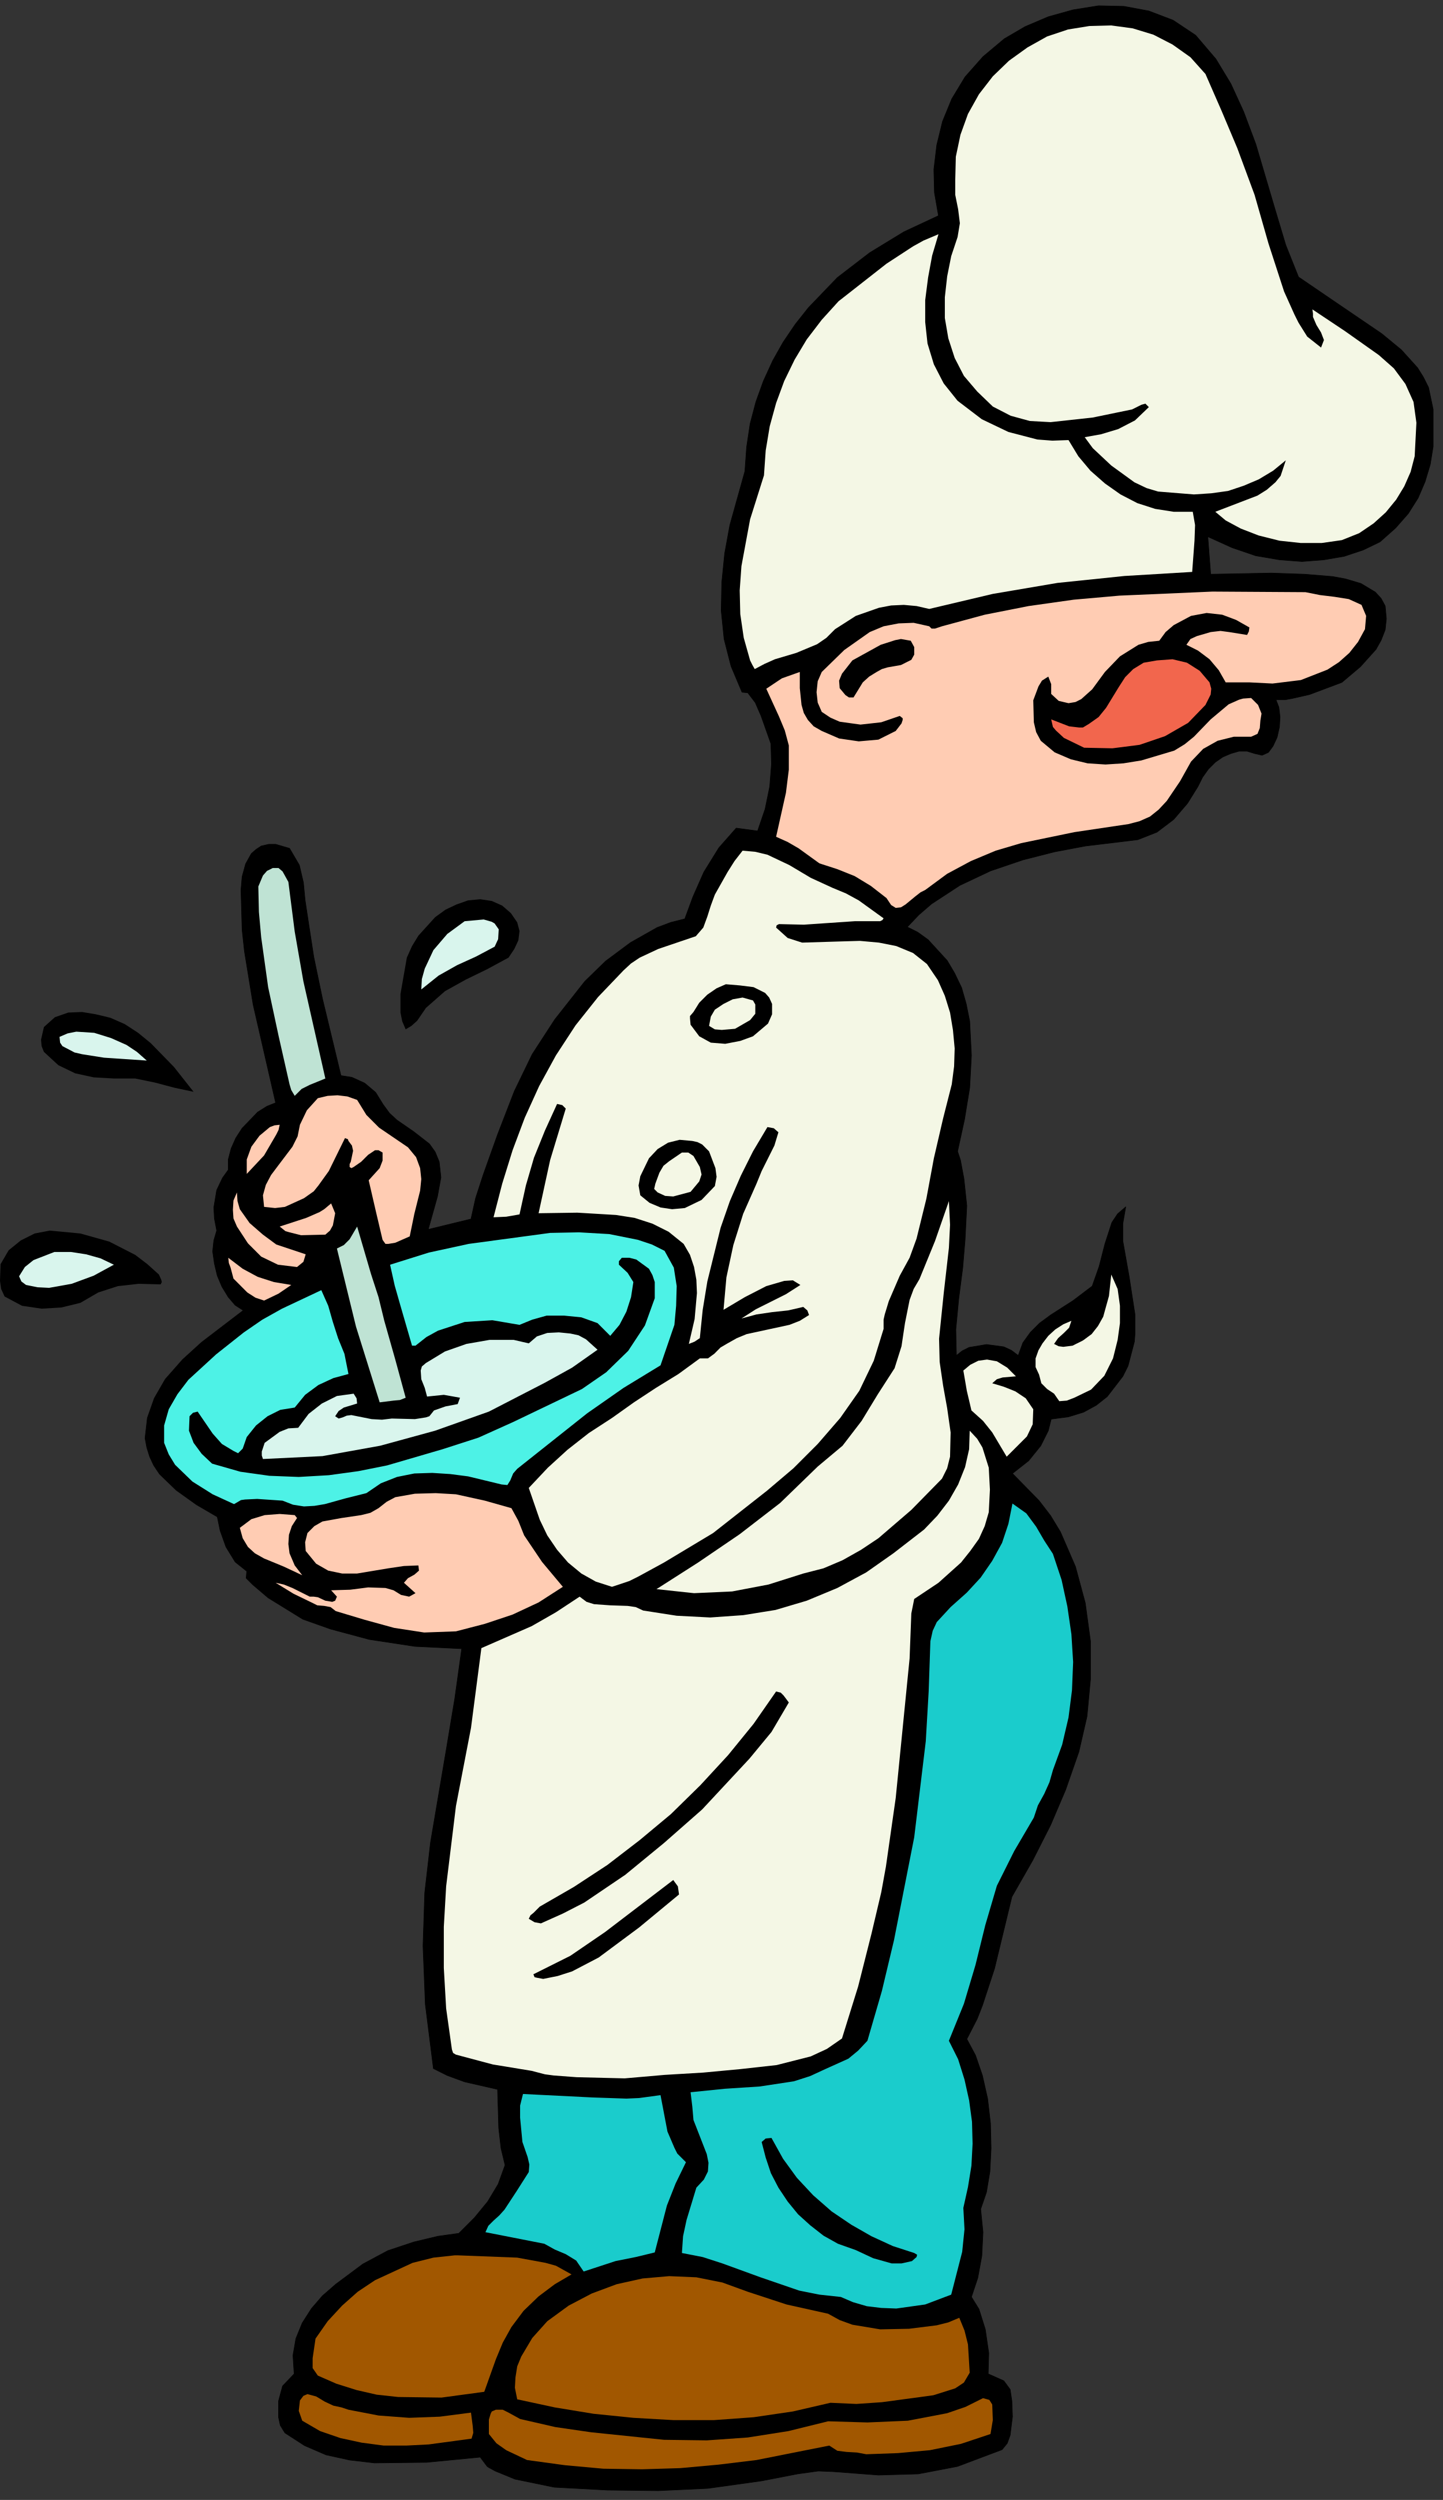 <?xml version="1.0" encoding="UTF-8" standalone="no"?>
<svg
   xmlns:dc="http://purl.org/dc/elements/1.1/"
   xmlns:cc="http://creativecommons.org/ns#"
   xmlns:rdf="http://www.w3.org/1999/02/22-rdf-syntax-ns#"
   xmlns:svg="http://www.w3.org/2000/svg"
   xmlns="http://www.w3.org/2000/svg"
   xmlns:sodipodi="http://sodipodi.sourceforge.net/DTD/sodipodi-0.dtd"
   xmlns:inkscape="http://www.inkscape.org/namespaces/inkscape"
   version="1.0"
   width="44.027mm"
   height="76.235mm"
   id="svg92"
   sodipodi:docname="CS002428.WMF">
  <rect width="100%" height="100%" fill="#333333" stroke="none"/>
  <sodipodi:namedview
     pagecolor="#ffffff"
     bordercolor="#666666"
     borderopacity="1"
     objecttolerance="10"
     gridtolerance="10"
     guidetolerance="10"
     inkscape:pageopacity="0"
     inkscape:pageshadow="2"
     inkscape:window-width="640"
     inkscape:window-height="480"
     id="namedview94" />
  <defs
     id="defs6">
    <clipPath
       clipPathUnits="userSpaceOnUse"
       id="clipWmfPath1">
      <path
         d="M 0,0 L 166.267,0 L 166.267,288 L 0,288 z"
         id="path2" />
    </clipPath>
    <pattern
       id="WMFhbasepattern"
       patternUnits="userSpaceOnUse"
       width="6"
       height="6"
       x="0"
       y="0" />
  </defs>
  <path
     style="fill:#000000;fill-rule:nonzero;fill-opacity:1;stroke:none;"
     clip-path="url(#clipWmfPath1)"
     d="  M 137.878,4.066   L 140.21,6.798   L 141.943,9.664   L 143.409,12.864   L 144.809,16.596   L 147.074,24.261   L 148.274,28.26   L 149.74,31.926   L 154.338,35.059   L 159.336,38.458   L 161.602,40.324   L 163.468,42.39   L 164.134,43.457   L 164.734,44.656   L 165.267,47.189   L 165.267,51.455   L 164.934,53.521   L 164.334,55.52   L 163.534,57.387   L 162.402,59.186   L 160.935,60.853   L 159.136,62.452   L 157.204,63.385   L 155.005,64.118   L 152.672,64.518   L 150.14,64.718   L 147.541,64.518   L 144.809,64.052   L 142.076,63.119   L 139.278,61.852   L 139.611,66.185   L 146.608,66.051   L 150.473,66.185   L 153.672,66.451   L 155.138,66.718   L 156.937,67.251   L 158.603,68.251   L 159.269,68.984   L 159.736,69.851   L 159.869,71.317   L 159.736,72.583   L 159.269,73.783   L 158.67,74.849   L 156.87,76.849   L 154.738,78.648   L 151.006,80.048   L 148.94,80.515   L 148.207,80.648   L 147.141,80.648   L 147.474,81.514   L 147.608,82.648   L 147.541,83.781   L 147.274,84.98   L 146.808,85.98   L 146.275,86.713   L 145.542,87.047   L 144.675,86.847   L 143.809,86.58   L 142.876,86.58   L 141.943,86.847   L 141.01,87.246   L 140.144,87.846   L 139.344,88.646   L 138.678,89.579   L 138.145,90.646   L 136.945,92.579   L 135.346,94.445   L 133.413,95.911   L 131.214,96.778   L 125.15,97.511   L 121.618,98.177   L 117.953,99.11   L 114.221,100.377   L 110.689,102.043   L 107.424,104.176   L 105.958,105.442   L 104.625,106.842   L 105.824,107.442   L 107.024,108.308   L 109.223,110.708   L 110.089,112.174   L 110.889,113.84   L 111.422,115.707   L 111.822,117.706   L 112.022,121.639   L 111.822,125.371   L 111.222,129.037   L 110.422,132.703   L 110.756,133.702   L 111.155,135.835   L 111.489,138.968   L 111.289,142.9   L 111.022,146.1   L 110.556,149.699   L 110.222,153.231   L 110.289,156.231   L 110.956,155.697   L 111.755,155.297   L 113.754,154.964   L 115.754,155.231   L 116.62,155.631   L 117.42,156.231   L 117.953,154.764   L 118.819,153.564   L 119.885,152.498   L 121.151,151.565   L 123.75,149.899   L 125.95,148.232   L 126.749,145.966   L 127.416,143.367   L 128.215,140.901   L 128.882,139.901   L 129.815,139.101   L 129.481,141.034   L 129.481,143.034   L 130.214,147.166   L 130.881,151.498   L 130.881,153.764   L 130.814,154.631   L 130.414,156.164   L 130.081,157.43   L 129.481,158.63   L 127.682,160.963   L 126.416,161.963   L 124.95,162.762   L 123.217,163.296   L 121.218,163.562   L 120.885,164.895   L 120.019,166.628   L 118.619,168.361   L 116.753,169.827   L 119.819,172.96   L 121.151,174.693   L 122.284,176.559   L 124.017,180.558   L 125.15,184.757   L 125.75,189.156   L 125.75,193.555   L 125.35,197.821   L 124.417,201.887   L 122.884,206.286   L 121.151,210.351   L 119.086,214.417   L 116.687,218.616   L 114.687,226.881   L 113.288,231.147   L 112.688,232.679   L 111.489,235.012   L 112.488,236.879   L 113.288,239.211   L 113.888,241.877   L 114.221,244.743   L 114.288,247.609   L 114.154,250.275   L 113.754,252.675   L 113.088,254.608   L 113.355,257.274   L 113.221,260.006   L 112.755,262.539   L 112.022,264.739   L 112.888,266.138   L 113.621,268.471   L 114.021,271.204   L 113.954,273.603   L 115.754,274.403   L 116.487,275.403   L 116.687,276.736   L 116.753,278.536   L 116.487,280.668   L 116.153,281.601   L 115.554,282.335   L 110.422,284.268   L 105.891,285.134   L 101.293,285.267   L 96.028,284.867   L 94.362,284.801   L 91.963,285.134   L 87.831,285.934   L 81.634,286.8   L 75.903,287.067   L 70.105,287   L 63.908,286.667   L 59.376,285.734   L 57.11,284.801   L 56.377,284.401   L 56.177,284.268   L 55.378,283.201   L 49.18,283.801   L 43.183,283.868   L 40.317,283.534   L 37.585,282.935   L 35.119,281.868   L 32.853,280.402   L 32.32,279.535   L 32.12,278.602   L 32.12,276.736   L 32.587,275.003   L 33.92,273.603   L 33.786,271.471   L 34.12,269.538   L 34.853,267.738   L 35.919,266.072   L 37.185,264.605   L 38.718,263.272   L 41.85,260.94   L 44.715,259.407   L 47.714,258.407   L 50.513,257.74   L 52.912,257.407   L 54.711,255.608   L 56.244,253.741   L 57.444,251.742   L 58.243,249.542   L 57.777,247.609   L 57.51,245.277   L 57.377,240.811   L 53.579,239.944   L 51.579,239.211   L 49.98,238.411   L 49.047,231.013   L 48.78,224.281   L 48.98,218.15   L 49.647,212.351   L 51.513,201.353   L 52.446,195.755   L 53.245,190.023   L 47.847,189.756   L 42.583,188.956   L 38.118,187.757   L 34.919,186.623   L 30.921,184.157   L 29.122,182.624   L 28.522,182.025   L 28.389,181.891   L 28.455,181.091   L 27.122,180.025   L 26.056,178.292   L 25.39,176.426   L 25.057,174.826   L 22.658,173.427   L 20.325,171.76   L 18.393,169.894   L 17.726,168.894   L 17.26,167.894   L 16.927,166.828   L 16.727,165.762   L 16.993,163.429   L 17.793,161.163   L 19.059,158.963   L 21.058,156.697   L 23.257,154.698   L 28.055,151.032   L 27.122,150.432   L 26.323,149.499   L 25.59,148.299   L 25.057,147.033   L 24.723,145.633   L 24.524,144.233   L 24.657,142.967   L 24.99,141.834   L 24.723,140.434   L 24.657,139.168   L 24.99,137.168   L 25.656,135.769   L 26.323,134.835   L 26.323,133.636   L 26.656,132.369   L 27.189,131.17   L 27.922,130.037   L 29.721,128.17   L 30.788,127.504   L 31.787,127.104   L 29.188,115.773   L 28.189,109.641   L 27.922,107.175   L 27.789,102.576   L 27.922,101.043   L 28.322,99.577   L 28.988,98.377   L 29.522,97.911   L 30.121,97.511   L 30.988,97.311   L 31.787,97.311   L 33.387,97.777   L 34.519,99.71   L 34.986,101.71   L 35.186,103.776   L 35.519,105.975   L 36.185,110.308   L 37.185,115.107   L 39.318,123.971   L 40.584,124.171   L 42.05,124.838   L 43.316,125.904   L 44.182,127.304   L 44.915,128.304   L 45.782,129.103   L 47.714,130.436   L 49.513,131.836   L 50.18,132.769   L 50.646,133.902   L 50.846,135.702   L 50.446,137.901   L 49.38,141.701   L 54.312,140.501   L 54.845,138.101   L 55.711,135.435   L 57.377,130.77   L 59.31,125.771   L 61.375,121.505   L 63.974,117.506   L 67.44,113.107   L 69.839,110.774   L 72.704,108.642   L 75.77,106.909   L 77.369,106.309   L 78.968,105.909   L 79.901,103.376   L 81.167,100.51   L 82.9,97.711   L 84.899,95.445   L 87.365,95.778   L 88.231,93.245   L 88.764,90.646   L 88.964,88.046   L 88.898,85.713   L 87.765,82.514   L 87.098,80.981   L 86.232,79.848   L 85.566,79.782   L 84.3,76.782   L 83.5,73.65   L 83.167,70.384   L 83.233,67.118   L 83.567,63.785   L 84.166,60.519   L 85.899,54.321   L 86.099,51.521   L 86.499,48.855   L 87.165,46.323   L 88.031,43.923   L 89.098,41.59   L 90.297,39.458   L 91.697,37.391   L 93.229,35.458   L 96.561,31.993   L 100.293,29.127   L 104.225,26.727   L 108.223,24.861   L 107.757,22.195   L 107.69,19.529   L 108.023,16.729   L 108.69,13.997   L 109.756,11.397   L 111.289,8.865   L 113.355,6.532   L 115.82,4.466   L 118.219,3.066   L 120.885,1.933   L 123.75,1.133   L 126.683,0.667   L 129.615,0.733   L 132.48,1.266   L 135.279,2.333   L 137.878,4.066  z "
     id="path8" />
  <path
     style="fill:none;stroke:#000000;stroke-width:0.067px;stroke-linecap:round;stroke-linejoin:round;stroke-miterlimit:4;stroke-dasharray:none;stroke-opacity:1;"
     clip-path="url(#clipWmfPath1)"
     d="  M 137.878,4.066   L 140.21,6.798   L 141.943,9.664   L 143.409,12.864   L 144.809,16.596   L 147.074,24.261   L 148.274,28.26   L 149.74,31.926   L 154.338,35.059   L 159.336,38.458   L 161.602,40.324   L 163.468,42.39   L 164.134,43.457   L 164.734,44.656   L 165.267,47.189   L 165.267,51.455   L 164.934,53.521   L 164.334,55.52   L 163.534,57.387   L 162.402,59.186   L 160.935,60.853   L 159.136,62.452   L 157.204,63.385   L 155.005,64.118   L 152.672,64.518   L 150.14,64.718   L 147.541,64.518   L 144.809,64.052   L 142.076,63.119   L 139.278,61.852   L 139.611,66.185   L 146.608,66.051   L 150.473,66.185   L 153.672,66.451   L 155.138,66.718   L 156.937,67.251   L 158.603,68.251   L 159.269,68.984   L 159.736,69.851   L 159.869,71.317   L 159.736,72.583   L 159.269,73.783   L 158.67,74.849   L 156.87,76.849   L 154.738,78.648   L 151.006,80.048   L 148.94,80.515   L 148.207,80.648   L 147.141,80.648   L 147.474,81.514   L 147.608,82.648   L 147.541,83.781   L 147.274,84.98   L 146.808,85.98   L 146.275,86.713   L 145.542,87.047   L 144.675,86.847   L 143.809,86.58   L 142.876,86.58   L 141.943,86.847   L 141.01,87.246   L 140.144,87.846   L 139.344,88.646   L 138.678,89.579   L 138.145,90.646   L 136.945,92.579   L 135.346,94.445   L 133.413,95.911   L 131.214,96.778   L 125.15,97.511   L 121.618,98.177   L 117.953,99.11   L 114.221,100.377   L 110.689,102.043   L 107.424,104.176   L 105.958,105.442   L 104.625,106.842   L 105.824,107.442   L 107.024,108.308   L 109.223,110.708   L 110.089,112.174   L 110.889,113.84   L 111.422,115.707   L 111.822,117.706   L 112.022,121.639   L 111.822,125.371   L 111.222,129.037   L 110.422,132.703   L 110.756,133.702   L 111.155,135.835   L 111.489,138.968   L 111.289,142.9   L 111.022,146.1   L 110.556,149.699   L 110.222,153.231   L 110.289,156.231   L 110.956,155.697   L 111.755,155.297   L 113.754,154.964   L 115.754,155.231   L 116.62,155.631   L 117.42,156.231   L 117.953,154.764   L 118.819,153.564   L 119.885,152.498   L 121.151,151.565   L 123.75,149.899   L 125.95,148.232   L 126.749,145.966   L 127.416,143.367   L 128.215,140.901   L 128.882,139.901   L 129.815,139.101   L 129.481,141.034   L 129.481,143.034   L 130.214,147.166   L 130.881,151.498   L 130.881,153.764   L 130.814,154.631   L 130.414,156.164   L 130.081,157.43   L 129.481,158.63   L 127.682,160.963   L 126.416,161.963   L 124.95,162.762   L 123.217,163.296   L 121.218,163.562   L 120.885,164.895   L 120.019,166.628   L 118.619,168.361   L 116.753,169.827   L 119.819,172.96   L 121.151,174.693   L 122.284,176.559   L 124.017,180.558   L 125.15,184.757   L 125.75,189.156   L 125.75,193.555   L 125.35,197.821   L 124.417,201.887   L 122.884,206.286   L 121.151,210.351   L 119.086,214.417   L 116.687,218.616   L 114.687,226.881   L 113.288,231.147   L 112.688,232.679   L 111.489,235.012   L 112.488,236.879   L 113.288,239.211   L 113.888,241.877   L 114.221,244.743   L 114.288,247.609   L 114.154,250.275   L 113.754,252.675   L 113.088,254.608   L 113.355,257.274   L 113.221,260.006   L 112.755,262.539   L 112.022,264.739   L 112.888,266.138   L 113.621,268.471   L 114.021,271.204   L 113.954,273.603   L 115.754,274.403   L 116.487,275.403   L 116.687,276.736   L 116.753,278.536   L 116.487,280.668   L 116.153,281.601   L 115.554,282.335   L 110.422,284.268   L 105.891,285.134   L 101.293,285.267   L 96.028,284.867   L 94.362,284.801   L 91.963,285.134   L 87.831,285.934   L 81.634,286.8   L 75.903,287.067   L 70.105,287   L 63.908,286.667   L 59.376,285.734   L 57.11,284.801   L 56.377,284.401   L 56.177,284.268   L 55.378,283.201   L 49.18,283.801   L 43.183,283.868   L 40.317,283.534   L 37.585,282.935   L 35.119,281.868   L 32.853,280.402   L 32.32,279.535   L 32.12,278.602   L 32.12,276.736   L 32.587,275.003   L 33.92,273.603   L 33.786,271.471   L 34.12,269.538   L 34.853,267.738   L 35.919,266.072   L 37.185,264.605   L 38.718,263.272   L 41.85,260.94   L 44.715,259.407   L 47.714,258.407   L 50.513,257.74   L 52.912,257.407   L 54.711,255.608   L 56.244,253.741   L 57.444,251.742   L 58.243,249.542   L 57.777,247.609   L 57.51,245.277   L 57.377,240.811   L 53.579,239.944   L 51.579,239.211   L 49.98,238.411   L 49.047,231.013   L 48.78,224.281   L 48.98,218.15   L 49.647,212.351   L 51.513,201.353   L 52.446,195.755   L 53.245,190.023   L 47.847,189.756   L 42.583,188.956   L 38.118,187.757   L 34.919,186.623   L 30.921,184.157   L 29.122,182.624   L 28.522,182.025   L 28.389,181.891   L 28.455,181.091   L 27.122,180.025   L 26.056,178.292   L 25.39,176.426   L 25.057,174.826   L 22.658,173.427   L 20.325,171.76   L 18.393,169.894   L 17.726,168.894   L 17.26,167.894   L 16.927,166.828   L 16.727,165.762   L 16.993,163.429   L 17.793,161.163   L 19.059,158.963   L 21.058,156.697   L 23.257,154.698   L 28.055,151.032   L 27.122,150.432   L 26.323,149.499   L 25.59,148.299   L 25.057,147.033   L 24.723,145.633   L 24.524,144.233   L 24.657,142.967   L 24.99,141.834   L 24.723,140.434   L 24.657,139.168   L 24.99,137.168   L 25.656,135.769   L 26.323,134.835   L 26.323,133.636   L 26.656,132.369   L 27.189,131.17   L 27.922,130.037   L 29.721,128.17   L 30.788,127.504   L 31.787,127.104   L 29.188,115.773   L 28.189,109.641   L 27.922,107.175   L 27.789,102.576   L 27.922,101.043   L 28.322,99.577   L 28.988,98.377   L 29.522,97.911   L 30.121,97.511   L 30.988,97.311   L 31.787,97.311   L 33.387,97.777   L 34.519,99.71   L 34.986,101.71   L 35.186,103.776   L 35.519,105.975   L 36.185,110.308   L 37.185,115.107   L 39.318,123.971   L 40.584,124.171   L 42.05,124.838   L 43.316,125.904   L 44.182,127.304   L 44.915,128.304   L 45.782,129.103   L 47.714,130.436   L 49.513,131.836   L 50.18,132.769   L 50.646,133.902   L 50.846,135.702   L 50.446,137.901   L 49.38,141.701   L 54.312,140.501   L 54.845,138.101   L 55.711,135.435   L 57.377,130.77   L 59.31,125.771   L 61.375,121.505   L 63.974,117.506   L 67.44,113.107   L 69.839,110.774   L 72.704,108.642   L 75.77,106.909   L 77.369,106.309   L 78.968,105.909   L 79.901,103.376   L 81.167,100.51   L 82.9,97.711   L 84.899,95.445   L 87.365,95.778   L 88.231,93.245   L 88.764,90.646   L 88.964,88.046   L 88.898,85.713   L 87.765,82.514   L 87.098,80.981   L 86.232,79.848   L 85.566,79.782   L 84.3,76.782   L 83.5,73.65   L 83.167,70.384   L 83.233,67.118   L 83.567,63.785   L 84.166,60.519   L 85.899,54.321   L 86.099,51.521   L 86.499,48.855   L 87.165,46.323   L 88.031,43.923   L 89.098,41.59   L 90.297,39.458   L 91.697,37.391   L 93.229,35.458   L 96.561,31.993   L 100.293,29.127   L 104.225,26.727   L 108.223,24.861   L 107.757,22.195   L 107.69,19.529   L 108.023,16.729   L 108.69,13.997   L 109.756,11.397   L 111.289,8.865   L 113.355,6.532   L 115.82,4.466   L 118.219,3.066   L 120.885,1.933   L 123.75,1.133   L 126.683,0.667   L 129.615,0.733   L 132.48,1.266   L 135.279,2.333   L 137.878,4.066  z "
     id="path10" />
  <path
     style="fill:#f4f7e5;fill-rule:nonzero;fill-opacity:1;stroke:none;"
     clip-path="url(#clipWmfPath1)"
     d="  M 139.011,8.531   L 140.877,12.797   L 142.676,17.063   L 144.675,22.461   L 146.275,28.06   L 148.074,33.592   L 149.274,36.258   L 149.74,37.191   L 150.74,38.791   L 152.339,40.057   L 152.672,39.191   L 152.339,38.324   L 151.806,37.458   L 151.406,36.525   L 151.406,36.125   L 151.339,35.658   L 155.138,38.191   L 159.003,40.924   L 160.736,42.457   L 162.068,44.256   L 163.001,46.323   L 163.335,48.722   L 163.135,52.588   L 162.668,54.387   L 161.935,56.054   L 161.002,57.587   L 159.803,59.053   L 158.403,60.319   L 156.737,61.452   L 154.738,62.252   L 152.406,62.586   L 150.007,62.586   L 147.541,62.319   L 145.142,61.719   L 143.076,60.919   L 141.343,59.986   L 140.144,58.986   L 145.009,57.12   L 146.075,56.454   L 147.074,55.587   L 147.674,54.854   L 148.274,53.054   L 146.808,54.254   L 145.142,55.254   L 143.409,55.987   L 141.61,56.587   L 139.677,56.854   L 137.678,56.987   L 133.546,56.654   L 132.214,56.254   L 130.814,55.587   L 128.149,53.654   L 126.016,51.655   L 125.083,50.388   L 126.949,50.055   L 128.948,49.455   L 130.881,48.455   L 132.48,46.922   L 132.08,46.523   L 131.614,46.656   L 130.548,47.189   L 126.016,48.122   L 121.151,48.655   L 118.752,48.522   L 116.553,47.922   L 114.487,46.856   L 112.688,45.123   L 111.155,43.323   L 110.089,41.257   L 109.356,38.991   L 108.956,36.658   L 108.956,34.259   L 109.223,31.859   L 109.689,29.526   L 110.422,27.327   L 110.689,25.727   L 110.489,24.128   L 110.156,22.461   L 110.156,20.729   L 110.222,18.062   L 110.756,15.53   L 111.622,13.13   L 112.888,10.864   L 114.487,8.798   L 116.353,6.998   L 118.486,5.465   L 120.752,4.199   L 123.151,3.399   L 125.616,2.999   L 128.149,2.933   L 130.614,3.266   L 133.013,3.999   L 135.212,5.132   L 137.278,6.598   L 139.011,8.531  z "
     id="path12" />
  <path
     style="fill:#f4f7e5;fill-rule:nonzero;fill-opacity:1;stroke:none;"
     clip-path="url(#clipWmfPath1)"
     d="  M 108.223,26.994   L 107.49,29.46   L 107.024,31.993   L 106.691,34.592   L 106.691,37.125   L 106.957,39.591   L 107.69,41.99   L 108.823,44.19   L 110.422,46.189   L 113.221,48.322   L 116.287,49.788   L 119.619,50.655   L 121.351,50.788   L 123.217,50.722   L 124.35,52.588   L 125.75,54.254   L 127.416,55.72   L 129.215,56.987   L 131.147,57.987   L 133.213,58.653   L 135.346,58.986   L 137.545,58.986   L 137.811,60.519   L 137.745,62.319   L 137.478,65.918   L 129.681,66.385   L 121.951,67.184   L 114.487,68.451   L 107.157,70.184   L 105.691,69.851   L 104.225,69.717   L 102.759,69.784   L 101.359,70.05   L 98.694,70.984   L 96.295,72.517   L 95.295,73.516   L 94.229,74.249   L 91.83,75.249   L 89.364,75.982   L 88.165,76.516   L 87.032,77.115   L 86.765,76.649   L 86.499,76.116   L 85.766,73.516   L 85.366,70.784   L 85.299,68.051   L 85.499,65.252   L 86.499,59.853   L 88.098,54.787   L 88.298,51.921   L 88.764,49.122   L 89.497,46.456   L 90.43,43.923   L 91.63,41.457   L 93.029,39.124   L 94.762,36.858   L 96.695,34.725   L 102.226,30.393   L 105.291,28.393   L 106.491,27.727   L 108.223,26.994  z "
     id="path14" />
  <path
     style="fill:#ffccb3;fill-rule:nonzero;fill-opacity:1;stroke:none;"
     clip-path="url(#clipWmfPath1)"
     d="  M 157.004,69.717   L 157.537,70.984   L 157.404,72.517   L 156.604,73.983   L 155.604,75.249   L 154.405,76.316   L 153.072,77.182   L 150.007,78.382   L 146.741,78.782   L 144.076,78.648   L 141.343,78.648   L 140.544,77.249   L 139.477,75.982   L 138.145,74.983   L 136.812,74.316   L 137.278,73.65   L 138.011,73.316   L 139.611,72.85   L 140.744,72.717   L 141.743,72.85   L 143.809,73.183   L 144.009,72.783   L 144.076,72.317   L 142.543,71.45   L 140.944,70.85   L 139.144,70.65   L 137.345,70.984   L 135.346,72.05   L 134.413,72.85   L 133.68,73.85   L 132.414,73.983   L 131.281,74.316   L 129.148,75.649   L 127.416,77.449   L 125.95,79.448   L 124.683,80.581   L 124.017,80.915   L 123.217,81.048   L 122.084,80.781   L 121.218,79.981   L 121.218,78.848   L 120.885,77.982   L 120.152,78.449   L 119.752,79.115   L 119.152,80.715   L 119.219,83.247   L 119.485,84.38   L 120.019,85.38   L 121.618,86.713   L 123.484,87.513   L 125.416,87.98   L 127.482,88.113   L 129.548,87.98   L 131.614,87.646   L 135.412,86.513   L 136.612,85.78   L 137.678,84.914   L 139.611,82.914   L 141.677,81.181   L 142.876,80.648   L 143.343,80.515   L 144.276,80.448   L 145.075,81.248   L 145.475,82.248   L 145.342,83.047   L 145.275,83.914   L 145.009,84.58   L 144.276,84.914   L 142.276,84.914   L 140.41,85.38   L 138.744,86.313   L 137.345,87.78   L 136.079,90.046   L 134.546,92.312   L 133.613,93.312   L 132.614,94.112   L 131.414,94.645   L 130.148,94.978   L 123.884,95.911   L 117.753,97.178   L 114.821,98.044   L 111.955,99.244   L 109.223,100.71   L 106.691,102.576   L 106.157,102.843   L 105.558,103.309   L 104.425,104.243   L 103.892,104.576   L 103.292,104.642   L 102.759,104.309   L 102.226,103.509   L 100.426,102.11   L 98.56,100.977   L 96.561,100.177   L 94.495,99.51   L 92.096,97.777   L 90.83,97.044   L 89.497,96.444   L 90.63,91.379   L 90.964,88.713   L 90.964,85.913   L 90.497,84.181   L 89.831,82.581   L 88.365,79.382   L 90.164,78.182   L 92.23,77.449   L 92.23,79.315   L 92.43,81.248   L 92.696,82.181   L 93.163,82.981   L 93.829,83.714   L 94.762,84.247   L 96.761,85.114   L 99.027,85.447   L 101.293,85.247   L 103.292,84.247   L 103.958,83.381   L 104.092,82.981   L 104.092,82.781   L 103.758,82.514   L 101.626,83.247   L 99.227,83.514   L 96.828,83.181   L 95.762,82.714   L 94.762,82.048   L 94.296,80.981   L 94.162,79.782   L 94.296,78.515   L 94.762,77.449   L 97.361,74.916   L 100.293,72.85   L 101.892,72.183   L 103.625,71.85   L 105.358,71.783   L 107.157,72.183   L 107.424,72.45   L 107.823,72.45   L 108.623,72.183   L 113.554,70.85   L 118.619,69.851   L 123.817,69.117   L 129.082,68.651   L 139.811,68.184   L 150.54,68.251   L 152.206,68.584   L 153.872,68.784   L 155.538,69.051   L 157.004,69.717  z "
     id="path16" />
  <path
     style="fill:#000000;fill-rule:nonzero;fill-opacity:1;stroke:none;"
     clip-path="url(#clipWmfPath1)"
     d="  M 105.424,74.583   L 105.424,75.449   L 105.091,76.049   L 103.892,76.649   L 102.359,76.916   L 101.693,77.115   L 101.093,77.449   L 100.227,77.982   L 99.493,78.648   L 98.427,80.381   L 97.894,80.381   L 97.494,80.115   L 96.828,79.315   L 96.761,78.449   L 97.094,77.649   L 98.294,76.116   L 101.559,74.316   L 103.225,73.783   L 103.892,73.65   L 105.025,73.85   L 105.424,74.583  z "
     id="path18" />
  <path
     style="fill:#f2664d;fill-rule:nonzero;fill-opacity:1;stroke:none;"
     clip-path="url(#clipWmfPath1)"
     d="  M 139.477,78.648   L 139.677,79.382   L 139.611,80.048   L 139.011,81.248   L 137.012,83.314   L 134.346,84.847   L 131.414,85.847   L 128.282,86.247   L 125.017,86.18   L 122.684,85.047   L 121.751,84.181   L 121.418,83.781   L 121.218,82.914   L 123.284,83.714   L 124.417,83.847   L 124.883,83.847   L 125.55,83.447   L 126.683,82.648   L 127.549,81.581   L 129.015,79.182   L 129.748,78.049   L 130.681,77.115   L 131.88,76.382   L 133.413,76.116   L 135.212,75.982   L 136.878,76.382   L 138.345,77.315   L 139.477,78.648  z "
     id="path20" />
  <path
     style="fill:#f4f7e5;fill-rule:nonzero;fill-opacity:1;stroke:none;"
     clip-path="url(#clipWmfPath1)"
     d="  M 95.962,102.31   L 97.561,102.976   L 99.027,103.776   L 101.892,105.842   L 101.759,106.042   L 101.493,106.175   L 98.56,106.175   L 95.628,106.375   L 92.696,106.575   L 89.831,106.509   L 89.564,106.642   L 89.497,106.909   L 90.83,108.108   L 92.496,108.642   L 96.894,108.508   L 99.16,108.442   L 101.359,108.642   L 103.359,109.041   L 105.291,109.841   L 106.89,111.108   L 108.157,112.974   L 108.956,114.773   L 109.556,116.706   L 109.889,118.706   L 110.089,120.839   L 110.023,122.905   L 109.756,124.971   L 108.756,128.904   L 107.69,133.502   L 106.824,138.168   L 105.691,142.767   L 104.891,144.966   L 103.758,147.033   L 102.492,149.965   L 102.026,151.498   L 101.892,152.098   L 101.892,153.165   L 100.76,156.83   L 99.094,160.296   L 96.894,163.429   L 94.296,166.428   L 91.497,169.227   L 88.431,171.827   L 82.234,176.692   L 76.569,180.092   L 73.637,181.691   L 72.571,182.224   L 70.572,182.891   L 68.706,182.291   L 67.04,181.358   L 65.507,180.092   L 64.241,178.625   L 63.108,176.959   L 62.242,175.159   L 60.976,171.494   L 63.175,169.161   L 65.44,167.095   L 67.906,165.162   L 70.572,163.429   L 73.104,161.629   L 75.636,159.963   L 78.235,158.363   L 80.701,156.564   L 81.634,156.564   L 82.367,156.031   L 83.1,155.297   L 83.9,154.831   L 84.966,154.231   L 86.099,153.764   L 88.565,153.231   L 91.03,152.698   L 92.23,152.231   L 93.296,151.565   L 93.096,151.032   L 92.63,150.632   L 90.897,151.032   L 89.031,151.232   L 87.232,151.498   L 85.499,151.965   L 87.165,150.898   L 88.898,150.032   L 90.63,149.165   L 92.296,148.099   L 91.43,147.566   L 90.43,147.632   L 88.365,148.232   L 85.899,149.499   L 83.433,150.965   L 83.766,147.233   L 84.566,143.5   L 85.699,139.901   L 87.232,136.435   L 87.831,134.969   L 88.565,133.502   L 89.298,132.036   L 89.764,130.503   L 89.231,130.037   L 88.498,129.903   L 86.832,132.703   L 85.432,135.502   L 84.166,138.435   L 83.1,141.501   L 81.567,147.699   L 81.034,150.965   L 80.701,154.231   L 80.101,154.631   L 79.435,154.897   L 80.101,152.031   L 80.368,149.032   L 80.301,147.499   L 80.035,146.033   L 79.568,144.633   L 78.835,143.367   L 77.102,141.967   L 75.237,141.034   L 73.171,140.368   L 71.038,140.034   L 66.573,139.768   L 62.108,139.834   L 63.441,133.702   L 65.241,127.77   L 64.841,127.371   L 64.241,127.237   L 62.841,130.303   L 61.575,133.436   L 60.642,136.635   L 59.909,139.968   L 58.377,140.234   L 56.911,140.301   L 57.91,136.435   L 59.11,132.569   L 60.509,128.837   L 62.175,125.171   L 64.108,121.639   L 66.373,118.173   L 68.972,114.907   L 71.905,111.841   L 72.771,111.041   L 73.77,110.374   L 75.903,109.375   L 80.235,107.908   L 81.101,106.909   L 81.567,105.642   L 81.967,104.376   L 82.434,103.109   L 83.9,100.51   L 84.699,99.244   L 85.632,98.044   L 87.098,98.177   L 88.498,98.511   L 91.03,99.71   L 93.496,101.177   L 95.962,102.31  z "
     id="path22" />
  <path
     style="fill:#bfe3d4;fill-rule:nonzero;fill-opacity:1;stroke:none;"
     clip-path="url(#clipWmfPath1)"
     d="  M 33.253,101.643   L 33.986,107.375   L 34.986,113.107   L 37.518,124.305   L 35.719,125.038   L 34.786,125.504   L 33.986,126.304   L 33.587,125.638   L 33.387,124.971   L 32.12,119.372   L 30.921,113.774   L 30.121,108.042   L 29.855,105.109   L 29.788,102.176   L 30.321,100.91   L 30.788,100.377   L 31.454,100.044   L 32.12,100.044   L 32.587,100.443   L 33.253,101.643  z "
     id="path24" />
  <path
     style="fill:#000000;fill-rule:nonzero;fill-opacity:1;stroke:none;"
     clip-path="url(#clipWmfPath1)"
     d="  M 59.643,106.309   L 59.909,107.308   L 59.776,108.375   L 59.31,109.375   L 58.643,110.374   L 56.177,111.707   L 53.712,112.907   L 51.313,114.24   L 49.114,116.173   L 48.114,117.639   L 47.448,118.239   L 46.781,118.639   L 46.381,117.706   L 46.181,116.706   L 46.181,114.573   L 46.915,110.374   L 47.514,109.041   L 48.247,107.842   L 50.18,105.709   L 51.379,104.842   L 52.646,104.243   L 53.978,103.776   L 55.378,103.643   L 56.711,103.843   L 57.91,104.376   L 58.91,105.242   L 59.643,106.309  z "
     id="path26" />
  <path
     style="fill:#d9f5ed;fill-rule:nonzero;fill-opacity:1;stroke:none;"
     clip-path="url(#clipWmfPath1)"
     d="  M 57.51,107.109   L 57.444,108.242   L 57.044,109.108   L 54.911,110.241   L 52.712,111.241   L 50.58,112.441   L 48.581,114.04   L 48.647,112.841   L 48.98,111.641   L 49.98,109.508   L 51.579,107.642   L 53.579,106.175   L 55.778,105.975   L 56.711,106.242   L 57.044,106.442   L 57.51,107.109  z "
     id="path28" />
  <path
     style="fill:#000000;fill-rule:nonzero;fill-opacity:1;stroke:none;"
     clip-path="url(#clipWmfPath1)"
     d="  M 89.031,115.707   L 89.031,116.906   L 88.565,117.973   L 86.832,119.439   L 85.366,119.972   L 83.633,120.305   L 81.967,120.172   L 80.634,119.439   L 79.635,118.106   L 79.568,117.373   L 79.568,117.106   L 79.968,116.64   L 80.634,115.573   L 81.567,114.64   L 82.634,113.907   L 83.7,113.44   L 85.299,113.574   L 86.899,113.774   L 88.231,114.44   L 88.698,114.973   L 89.031,115.707  z "
     id="path30" />
  <path
     style="fill:#f4f7e5;fill-rule:nonzero;fill-opacity:1;stroke:none;"
     clip-path="url(#clipWmfPath1)"
     d="  M 87.098,115.773   L 87.098,116.84   L 86.499,117.573   L 84.766,118.573   L 83.233,118.706   L 82.434,118.639   L 81.767,118.239   L 81.967,117.173   L 82.434,116.373   L 83.433,115.707   L 84.499,115.173   L 85.632,114.973   L 86.832,115.307   L 87.098,115.773  z "
     id="path32" />
  <path
     style="fill:#000000;fill-rule:nonzero;fill-opacity:1;stroke:none;"
     clip-path="url(#clipWmfPath1)"
     d="  M 22.324,125.838   L 20.125,125.371   L 17.86,124.771   L 15.594,124.305   L 13.128,124.305   L 10.796,124.171   L 8.663,123.705   L 6.731,122.772   L 5.065,121.239   L 4.798,120.572   L 4.731,119.839   L 5.065,118.373   L 6.331,117.24   L 7.864,116.706   L 9.463,116.64   L 11.062,116.906   L 12.728,117.306   L 14.394,118.039   L 15.927,119.039   L 17.393,120.239   L 20.059,122.972   L 22.324,125.838  z "
     id="path34" />
  <path
     style="fill:#d9f5ed;fill-rule:nonzero;fill-opacity:1;stroke:none;"
     clip-path="url(#clipWmfPath1)"
     d="  M 16.927,122.238   L 11.995,121.905   L 9.463,121.505   L 8.597,121.305   L 7.197,120.572   L 6.931,120.172   L 6.864,119.506   L 7.797,119.106   L 8.796,118.906   L 10.862,119.039   L 12.795,119.639   L 14.594,120.439   L 15.794,121.239   L 16.927,122.238  z "
     id="path36" />
  <path
     style="fill:#ffccb3;fill-rule:nonzero;fill-opacity:1;stroke:none;"
     clip-path="url(#clipWmfPath1)"
     d="  M 47.048,132.236   L 47.981,133.369   L 48.447,134.636   L 48.581,135.902   L 48.447,137.235   L 47.781,139.901   L 47.248,142.5   L 45.582,143.234   L 44.782,143.367   L 44.449,143.367   L 44.116,142.9   L 43.316,139.501   L 42.516,136.035   L 43.782,134.636   L 44.116,133.769   L 44.116,132.836   L 43.649,132.569   L 43.249,132.569   L 42.45,133.103   L 41.65,133.902   L 40.784,134.502   L 40.517,134.636   L 40.317,134.502   L 40.317,134.169   L 40.45,133.902   L 40.717,132.636   L 40.584,132.036   L 40.184,131.503   L 40.117,131.303   L 39.784,131.17   L 37.918,134.969   L 36.719,136.635   L 36.185,137.302   L 35.053,138.101   L 32.853,139.101   L 31.721,139.234   L 30.454,139.101   L 30.321,137.768   L 30.654,136.568   L 31.254,135.435   L 32.054,134.369   L 33.72,132.169   L 34.32,130.97   L 34.586,129.637   L 35.386,127.97   L 36.652,126.571   L 37.785,126.304   L 38.918,126.237   L 40.051,126.371   L 41.183,126.771   L 42.25,128.504   L 43.716,129.97   L 47.048,132.236  z "
     id="path38" />
  <path
     style="fill:#ffccb3;fill-rule:nonzero;fill-opacity:1;stroke:none;"
     clip-path="url(#clipWmfPath1)"
     d="  M 31.854,130.77   L 30.454,133.169   L 28.455,135.302   L 28.455,133.636   L 28.988,132.169   L 29.921,130.903   L 31.121,129.903   L 31.654,129.703   L 32.254,129.637   L 32.12,130.237   L 31.854,130.77  z "
     id="path40" />
  <path
     style="fill:#000000;fill-rule:nonzero;fill-opacity:1;stroke:none;"
     clip-path="url(#clipWmfPath1)"
     d="  M 81.767,132.703   L 82.5,134.636   L 82.634,135.635   L 82.434,136.702   L 80.901,138.301   L 78.968,139.234   L 77.502,139.368   L 76.169,139.168   L 74.903,138.635   L 73.837,137.768   L 73.637,136.635   L 73.837,135.569   L 74.837,133.502   L 75.836,132.436   L 77.036,131.703   L 78.369,131.37   L 79.835,131.503   L 80.434,131.636   L 80.968,131.903   L 81.767,132.703  z "
     id="path42" />
  <path
     style="fill:#f4f7e5;fill-rule:nonzero;fill-opacity:1;stroke:none;"
     clip-path="url(#clipWmfPath1)"
     d="  M 80.701,134.502   L 80.901,135.369   L 80.634,136.168   L 79.635,137.368   L 77.636,137.901   L 76.703,137.835   L 75.836,137.435   L 75.436,137.035   L 75.57,136.435   L 76.036,135.169   L 76.503,134.369   L 77.169,133.836   L 78.635,132.836   L 79.368,132.836   L 79.968,133.236   L 80.701,134.502  z "
     id="path44" />
  <path
     style="fill:#ffccb3;fill-rule:nonzero;fill-opacity:1;stroke:none;"
     clip-path="url(#clipWmfPath1)"
     d="  M 31.854,143.433   L 35.253,144.567   L 34.986,145.433   L 34.253,146.033   L 32.054,145.766   L 30.121,144.833   L 28.589,143.3   L 27.322,141.367   L 26.923,140.434   L 26.856,139.434   L 26.923,138.368   L 27.322,137.435   L 27.389,138.435   L 27.656,139.368   L 28.788,140.967   L 30.321,142.3   L 31.854,143.433  z "
     id="path46" />
  <path
     style="fill:#f4f7e5;fill-rule:nonzero;fill-opacity:1;stroke:none;"
     clip-path="url(#clipWmfPath1)"
     d="  M 108.756,159.696   L 109.223,162.296   L 109.623,165.095   L 109.556,167.894   L 109.223,169.227   L 108.623,170.427   L 105.091,174.026   L 101.293,177.292   L 99.294,178.625   L 97.161,179.825   L 94.962,180.758   L 92.63,181.358   L 88.631,182.624   L 84.433,183.424   L 80.035,183.624   L 75.703,183.158   L 80.501,180.092   L 85.299,176.826   L 89.964,173.227   L 94.296,169.028   L 97.161,166.628   L 99.36,163.762   L 101.226,160.696   L 103.159,157.697   L 103.958,155.164   L 104.358,152.498   L 104.891,149.832   L 105.358,148.566   L 106.024,147.433   L 107.823,143.034   L 109.423,138.435   L 109.556,141.167   L 109.423,143.833   L 108.823,149.099   L 108.29,154.298   L 108.357,156.964   L 108.756,159.696  z "
     id="path48" />
  <path
     style="fill:#ffccb3;fill-rule:nonzero;fill-opacity:1;stroke:none;"
     clip-path="url(#clipWmfPath1)"
     d="  M 38.651,139.834   L 38.385,141.234   L 38.051,141.834   L 37.518,142.3   L 34.719,142.367   L 33.387,142.034   L 32.92,141.9   L 32.254,141.367   L 35.319,140.368   L 36.852,139.701   L 37.385,139.368   L 38.185,138.701   L 38.651,139.834  z "
     id="path50" />
  <path
     style="fill:#bfe3d4;fill-rule:nonzero;fill-opacity:1;stroke:none;"
     clip-path="url(#clipWmfPath1)"
     d="  M 44.316,152.231   L 45.582,156.697   L 46.781,161.096   L 46.115,161.363   L 45.382,161.429   L 43.782,161.629   L 41.05,152.898   L 38.851,143.9   L 39.651,143.5   L 40.317,142.834   L 41.183,141.367   L 42.783,146.833   L 43.649,149.499   L 44.316,152.231  z "
     id="path52" />
  <path
     style="fill:#000000;fill-rule:nonzero;fill-opacity:1;stroke:none;"
     clip-path="url(#clipWmfPath1)"
     d="  M 18.326,146.899   L 18.593,147.499   L 18.659,147.766   L 18.526,148.032   L 15.994,147.966   L 13.595,148.232   L 11.329,148.966   L 9.263,150.165   L 7.064,150.698   L 4.798,150.832   L 2.532,150.499   L 0.533,149.432   L 0.133,148.566   L 0,147.632   L 0.067,145.7   L 1,144.1   L 2.399,142.967   L 3.998,142.167   L 5.731,141.834   L 9.263,142.167   L 12.595,143.1   L 15.594,144.633   L 16.993,145.7   L 18.326,146.899  z "
     id="path54" />
  <path
     style="fill:#4df2e6;fill-rule:nonzero;fill-opacity:1;stroke:none;"
     clip-path="url(#clipWmfPath1)"
     d="  M 76.636,144.167   L 77.702,146.1   L 78.035,148.232   L 77.969,150.499   L 77.769,152.698   L 76.169,157.364   L 71.905,159.963   L 67.706,162.896   L 59.643,169.294   L 59.176,169.827   L 58.843,170.627   L 58.51,171.16   L 57.843,171.094   L 53.978,170.161   L 51.913,169.894   L 49.847,169.761   L 47.781,169.827   L 45.782,170.227   L 43.916,170.96   L 42.25,172.094   L 39.851,172.693   L 37.452,173.36   L 36.252,173.56   L 35.053,173.626   L 33.786,173.427   L 32.587,172.96   L 29.655,172.76   L 28.255,172.827   L 27.789,172.893   L 26.989,173.36   L 24.524,172.227   L 22.191,170.76   L 20.192,168.828   L 19.459,167.628   L 18.926,166.295   L 18.926,164.295   L 19.459,162.429   L 20.458,160.696   L 21.725,159.03   L 24.923,156.097   L 28.122,153.564   L 30.255,152.098   L 32.52,150.832   L 37.052,148.699   L 37.851,150.499   L 38.385,152.365   L 38.984,154.231   L 39.717,156.031   L 40.184,158.363   L 38.451,158.83   L 36.719,159.63   L 35.186,160.763   L 33.986,162.229   L 32.32,162.496   L 30.854,163.229   L 29.522,164.295   L 28.455,165.628   L 27.989,166.961   L 27.589,167.361   L 27.456,167.495   L 26.923,167.228   L 25.59,166.428   L 24.524,165.228   L 22.791,162.696   L 22.258,162.829   L 21.858,163.229   L 21.791,164.895   L 22.324,166.295   L 23.257,167.561   L 24.457,168.694   L 27.722,169.627   L 31.054,170.094   L 34.453,170.227   L 37.918,170.027   L 41.317,169.561   L 44.649,168.894   L 51.046,167.028   L 55.178,165.695   L 59.176,163.895   L 67.106,160.096   L 69.905,158.163   L 72.438,155.697   L 74.37,152.765   L 75.503,149.632   L 75.503,147.766   L 75.237,146.966   L 74.837,146.233   L 73.371,145.166   L 72.571,144.966   L 71.705,144.966   L 71.371,145.366   L 71.371,145.766   L 72.371,146.699   L 73.037,147.766   L 72.771,149.499   L 72.238,151.165   L 71.438,152.698   L 70.372,153.964   L 68.906,152.498   L 67.04,151.832   L 65.041,151.632   L 63.041,151.632   L 61.375,152.098   L 59.909,152.698   L 56.777,152.165   L 53.579,152.365   L 50.513,153.365   L 49.18,154.098   L 47.914,155.097   L 47.514,155.097   L 46.181,150.499   L 45.515,148.166   L 44.982,145.766   L 49.447,144.367   L 54.045,143.367   L 63.441,142.1   L 66.773,142.034   L 70.239,142.234   L 73.571,142.9   L 75.17,143.433   L 76.636,144.167  z "
     id="path56" />
  <path
     style="fill:#d9f5ed;fill-rule:nonzero;fill-opacity:1;stroke:none;"
     clip-path="url(#clipWmfPath1)"
     d="  M 13.128,145.766   L 10.796,147.033   L 8.263,147.966   L 5.664,148.432   L 4.332,148.366   L 2.999,148.099   L 2.466,147.699   L 2.199,147.099   L 2.866,146.033   L 3.865,145.233   L 6.264,144.3   L 8.197,144.3   L 9.929,144.567   L 11.595,145.033   L 13.128,145.766  z "
     id="path58" />
  <path
     style="fill:#ffccb3;fill-rule:nonzero;fill-opacity:1;stroke:none;"
     clip-path="url(#clipWmfPath1)"
     d="  M 33.587,148.099   L 32.12,149.099   L 30.454,149.899   L 29.455,149.565   L 28.522,148.966   L 26.923,147.366   L 26.589,146.1   L 26.389,145.566   L 26.323,144.966   L 27.989,146.233   L 29.721,147.166   L 31.587,147.766   L 33.587,148.099  z "
     id="path60" />
  <path
     style="fill:#f4f7e5;fill-rule:nonzero;fill-opacity:1;stroke:none;"
     clip-path="url(#clipWmfPath1)"
     d="  M 128.882,154.431   L 128.349,156.564   L 127.349,158.563   L 125.816,160.163   L 123.884,161.096   L 123.017,161.429   L 122.151,161.496   L 121.551,160.629   L 120.752,160.096   L 120.085,159.43   L 119.819,158.43   L 119.419,157.564   L 119.419,156.564   L 119.752,155.631   L 120.218,154.831   L 120.885,153.964   L 121.685,153.231   L 122.618,152.631   L 123.55,152.231   L 123.284,153.031   L 122.684,153.631   L 122.018,154.231   L 121.551,154.897   L 122.084,155.164   L 122.618,155.231   L 123.684,155.097   L 124.883,154.498   L 125.883,153.764   L 126.616,152.831   L 127.216,151.765   L 127.882,149.365   L 128.149,146.899   L 128.882,148.566   L 129.148,150.499   L 129.148,152.498   L 128.882,154.431  z "
     id="path62" />
  <path
     style="fill:#d9f5ed;fill-rule:nonzero;fill-opacity:1;stroke:none;"
     clip-path="url(#clipWmfPath1)"
     d="  M 68.906,155.564   L 65.974,157.63   L 62.841,159.363   L 56.377,162.696   L 50.18,164.895   L 43.849,166.628   L 37.185,167.828   L 30.321,168.161   L 30.188,167.761   L 30.188,167.295   L 30.521,166.295   L 32.254,165.028   L 33.253,164.629   L 34.386,164.562   L 35.586,162.962   L 37.118,161.763   L 38.851,160.896   L 40.784,160.629   L 41.117,161.163   L 41.183,161.763   L 39.651,162.229   L 39.051,162.629   L 38.651,163.229   L 39.051,163.495   L 39.517,163.362   L 39.984,163.162   L 40.517,163.096   L 42.849,163.562   L 44.049,163.629   L 45.182,163.495   L 47.847,163.562   L 49.114,163.362   L 49.513,163.229   L 50.047,162.562   L 51.379,162.096   L 52.779,161.829   L 53.045,161.096   L 51.179,160.763   L 49.247,160.963   L 48.98,159.963   L 48.581,158.963   L 48.514,157.963   L 48.647,157.497   L 49.114,157.097   L 51.313,155.764   L 53.778,154.897   L 56.444,154.431   L 59.243,154.431   L 60.109,154.631   L 60.976,154.831   L 61.909,154.031   L 63.108,153.631   L 64.441,153.564   L 65.774,153.698   L 66.707,153.898   L 67.573,154.364   L 68.906,155.564  z "
     id="path64" />
  <path
     style="fill:#f4f7e5;fill-rule:nonzero;fill-opacity:1;stroke:none;"
     clip-path="url(#clipWmfPath1)"
     d="  M 117.153,158.63   L 115.62,158.763   L 114.954,158.963   L 114.421,159.43   L 115.754,159.83   L 117.086,160.363   L 118.286,161.163   L 119.152,162.429   L 119.086,164.162   L 118.419,165.562   L 116.087,167.894   L 114.421,165.095   L 113.355,163.762   L 112.022,162.562   L 111.489,160.296   L 111.089,157.963   L 111.888,157.297   L 112.821,156.83   L 113.821,156.697   L 114.954,156.897   L 116.153,157.63   L 117.153,158.63  z "
     id="path66" />
  <path
     style="fill:#f4f7e5;fill-rule:nonzero;fill-opacity:1;stroke:none;"
     clip-path="url(#clipWmfPath1)"
     d="  M 114.021,174.293   L 113.554,175.893   L 112.888,177.359   L 111.888,178.759   L 110.822,180.092   L 108.223,182.424   L 105.424,184.291   L 105.091,185.957   L 105.025,187.69   L 104.891,191.156   L 103.292,207.219   L 102.159,215.15   L 101.626,218.083   L 100.493,222.882   L 98.96,228.947   L 97.094,234.946   L 95.362,236.145   L 93.496,237.012   L 89.564,238.012   L 85.366,238.478   L 81.101,238.878   L 76.636,239.145   L 72.038,239.545   L 66.507,239.411   L 63.841,239.211   L 62.841,239.078   L 61.309,238.678   L 56.844,237.945   L 52.579,236.812   L 52.246,236.612   L 52.112,236.212   L 51.446,231.48   L 51.179,226.814   L 51.179,222.082   L 51.446,217.416   L 52.579,208.152   L 54.312,199.154   L 55.511,189.956   L 61.309,187.423   L 64.108,185.824   L 66.84,184.024   L 67.64,184.624   L 68.506,184.891   L 70.372,185.024   L 72.371,185.09   L 73.304,185.224   L 74.17,185.624   L 78.035,186.224   L 81.901,186.424   L 85.699,186.157   L 89.431,185.557   L 93.029,184.491   L 96.561,183.024   L 99.893,181.225   L 103.025,179.025   L 106.557,176.293   L 108.09,174.693   L 109.423,172.96   L 110.489,171.094   L 111.289,169.094   L 111.755,167.028   L 111.822,164.895   L 112.688,165.828   L 113.288,166.828   L 114.021,169.161   L 114.154,171.694   L 114.021,174.293  z "
     id="path68" />
  <path
     style="fill:#ffccb3;fill-rule:nonzero;fill-opacity:1;stroke:none;"
     clip-path="url(#clipWmfPath1)"
     d="  M 58.976,173.826   L 59.776,175.293   L 60.442,176.959   L 62.508,180.025   L 64.907,182.891   L 62.108,184.691   L 59.11,186.09   L 55.911,187.157   L 52.579,188.023   L 48.914,188.156   L 45.448,187.623   L 42.05,186.69   L 38.718,185.69   L 38.118,185.224   L 37.385,185.09   L 36.585,185.024   L 35.919,184.691   L 33.853,183.691   L 31.787,182.424   L 32.72,182.624   L 33.72,183.024   L 35.719,184.024   L 36.185,184.024   L 36.652,184.091   L 37.518,184.491   L 38.318,184.624   L 38.651,184.491   L 38.851,184.024   L 38.185,183.291   L 40.384,183.224   L 42.45,182.958   L 44.449,183.024   L 45.382,183.291   L 46.248,183.824   L 47.181,184.024   L 47.914,183.624   L 47.248,183.024   L 46.581,182.424   L 47.048,181.891   L 47.781,181.491   L 48.314,181.025   L 48.247,180.425   L 46.581,180.492   L 44.782,180.758   L 41.183,181.358   L 39.451,181.358   L 37.851,181.025   L 36.452,180.225   L 35.253,178.759   L 35.186,177.759   L 35.452,176.692   L 36.252,175.893   L 37.185,175.359   L 39.384,174.96   L 41.65,174.626   L 42.716,174.36   L 43.649,173.826   L 44.582,173.093   L 45.582,172.56   L 47.847,172.16   L 50.247,172.094   L 52.579,172.227   L 55.911,172.96   L 58.976,173.826  z "
     id="path70" />
  <path
     style="fill:#1acccc;fill-rule:nonzero;fill-opacity:1;stroke:none;"
     clip-path="url(#clipWmfPath1)"
     d="  M 121.418,179.092   L 122.418,182.091   L 123.084,185.157   L 123.55,188.356   L 123.75,191.556   L 123.617,194.822   L 123.217,197.954   L 122.484,201.087   L 121.418,204.019   L 121.018,205.419   L 120.418,206.752   L 119.685,208.085   L 119.219,209.485   L 116.953,213.351   L 114.954,217.35   L 113.621,221.882   L 112.488,226.481   L 111.155,230.947   L 109.423,235.212   L 110.489,237.345   L 111.222,239.678   L 111.755,242.077   L 112.088,244.543   L 112.155,247.076   L 112.022,249.609   L 111.622,252.075   L 111.089,254.474   L 111.222,256.941   L 110.956,259.54   L 109.689,264.472   L 106.691,265.605   L 103.359,266.072   L 101.626,266.005   L 99.96,265.805   L 98.361,265.339   L 96.961,264.739   L 94.495,264.472   L 92.163,264.006   L 87.698,262.473   L 83.3,260.873   L 81.034,260.14   L 78.635,259.673   L 78.768,257.74   L 79.168,255.874   L 80.301,252.142   L 81.167,251.209   L 81.634,250.275   L 81.701,249.276   L 81.501,248.276   L 79.968,244.343   L 79.835,242.81   L 79.635,241.144   L 83.567,240.744   L 87.632,240.478   L 91.563,239.878   L 93.429,239.278   L 95.162,238.478   L 97.827,237.278   L 98.96,236.345   L 100.027,235.212   L 101.693,229.48   L 103.092,223.615   L 105.424,211.751   L 106.757,200.687   L 107.09,194.955   L 107.29,189.156   L 107.557,187.957   L 108.023,186.957   L 109.623,185.224   L 111.489,183.558   L 113.088,181.825   L 114.421,179.892   L 115.554,177.826   L 116.287,175.626   L 116.753,173.293   L 118.353,174.426   L 119.485,175.959   L 120.418,177.559   L 121.418,179.092  z "
     id="path72" />
  <path
     style="fill:#ffccb3;fill-rule:nonzero;fill-opacity:1;stroke:none;"
     clip-path="url(#clipWmfPath1)"
     d="  M 34.253,174.96   L 33.653,175.893   L 33.32,176.892   L 33.253,177.959   L 33.387,179.025   L 33.986,180.425   L 34.853,181.558   L 32.72,180.558   L 30.454,179.625   L 29.388,179.025   L 28.589,178.292   L 27.989,177.292   L 27.656,176.093   L 28.988,175.093   L 30.521,174.626   L 32.254,174.493   L 33.986,174.626   L 34.253,174.96  z "
     id="path74" />
  <path
     style="fill:#000000;fill-rule:nonzero;fill-opacity:1;stroke:none;"
     clip-path="url(#clipWmfPath1)"
     d="  M 90.964,196.221   L 88.964,199.62   L 86.432,202.686   L 80.968,208.552   L 76.569,212.418   L 72.104,216.083   L 67.373,219.283   L 64.907,220.549   L 62.375,221.682   L 61.642,221.549   L 60.976,221.149   L 61.175,220.749   L 61.509,220.482   L 62.242,219.749   L 66.173,217.483   L 70.039,214.95   L 73.77,212.084   L 77.369,209.085   L 80.768,205.752   L 83.966,202.287   L 86.899,198.687   L 89.497,194.955   L 90.031,195.088   L 90.364,195.421   L 90.964,196.221  z "
     id="path76" />
  <path
     style="fill:#000000;fill-rule:nonzero;fill-opacity:1;stroke:none;"
     clip-path="url(#clipWmfPath1)"
     d="  M 78.302,218.349   L 73.704,222.149   L 69.039,225.614   L 65.974,227.214   L 64.308,227.747   L 62.642,228.081   L 61.909,227.947   L 61.642,227.881   L 61.509,227.547   L 65.774,225.415   L 69.772,222.682   L 77.636,216.683   L 78.169,217.416   L 78.302,218.349  z "
     id="path78" />
  <path
     style="fill:#1acccc;fill-rule:nonzero;fill-opacity:1;stroke:none;"
     clip-path="url(#clipWmfPath1)"
     d="  M 76.169,241.477   L 76.969,245.676   L 77.769,247.543   L 78.102,248.209   L 79.102,249.209   L 77.902,251.675   L 76.903,254.208   L 75.503,259.607   L 73.304,260.14   L 70.972,260.606   L 67.306,261.806   L 66.44,260.54   L 65.241,259.807   L 63.974,259.273   L 62.775,258.607   L 55.978,257.274   L 56.311,256.541   L 56.911,255.941   L 57.577,255.341   L 58.177,254.674   L 59.576,252.542   L 60.976,250.342   L 61.042,249.476   L 60.842,248.609   L 60.243,246.876   L 59.976,244.077   L 59.976,242.677   L 60.309,241.344   L 68.306,241.744   L 72.238,241.877   L 73.704,241.811   L 76.169,241.477  z "
     id="path80" />
  <path
     style="fill:#000000;fill-rule:nonzero;fill-opacity:1;stroke:none;"
     clip-path="url(#clipWmfPath1)"
     d="  M 88.964,246.41   L 90.297,248.809   L 91.897,251.009   L 93.762,253.008   L 95.895,254.874   L 98.161,256.407   L 100.493,257.74   L 102.959,258.873   L 105.424,259.673   L 105.758,259.873   L 105.691,260.14   L 105.158,260.606   L 103.958,260.873   L 102.825,260.873   L 100.693,260.273   L 98.694,259.34   L 96.628,258.607   L 94.962,257.674   L 93.429,256.474   L 92.03,255.208   L 90.83,253.741   L 89.764,252.142   L 88.898,250.475   L 88.298,248.676   L 87.831,246.876   L 88.298,246.476   L 88.964,246.41  z "
     id="path82" />
  <path
     style="fill:#a15700;fill-rule:nonzero;fill-opacity:1;stroke:none;"
     clip-path="url(#clipWmfPath1)"
     d="  M 65.907,262.139   L 63.974,263.272   L 62.108,264.672   L 60.376,266.338   L 58.976,268.205   L 57.977,270.004   L 57.177,271.937   L 55.844,275.67   L 50.913,276.336   L 45.915,276.269   L 43.449,276.003   L 41.117,275.47   L 38.784,274.736   L 36.652,273.803   L 36.052,272.937   L 36.052,271.804   L 36.385,269.538   L 37.785,267.538   L 39.451,265.738   L 41.25,264.139   L 43.249,262.806   L 47.581,260.806   L 49.98,260.206   L 52.446,259.94   L 52.779,259.94   L 59.643,260.206   L 62.908,260.806   L 64.108,261.14   L 65.907,262.139  z "
     id="path84" />
  <path
     style="fill:#a15700;fill-rule:nonzero;fill-opacity:1;stroke:none;"
     clip-path="url(#clipWmfPath1)"
     d="  M 95.495,266.672   L 96.828,267.405   L 98.294,267.938   L 101.493,268.471   L 104.825,268.405   L 108.023,268.005   L 109.356,267.671   L 110.622,267.138   L 111.222,268.604   L 111.622,270.204   L 111.822,273.47   L 111.155,274.603   L 110.156,275.27   L 107.624,276.069   L 101.693,276.869   L 98.76,277.069   L 95.762,276.936   L 91.43,277.936   L 86.899,278.602   L 82.3,278.935   L 77.702,278.935   L 73.037,278.669   L 68.439,278.202   L 63.974,277.469   L 59.643,276.536   L 59.376,275.203   L 59.443,274.003   L 59.643,272.737   L 60.109,271.604   L 61.375,269.471   L 63.108,267.538   L 65.574,265.738   L 68.239,264.339   L 71.105,263.272   L 74.104,262.606   L 77.169,262.339   L 80.301,262.473   L 83.3,263.072   L 86.232,264.139   L 90.697,265.605   L 95.495,266.672  z "
     id="path86" />
  <path
     style="fill:#a15700;fill-rule:nonzero;fill-opacity:1;stroke:none;"
     clip-path="url(#clipWmfPath1)"
     d="  M 40.184,277.736   L 43.649,278.402   L 47.181,278.669   L 50.713,278.536   L 54.312,278.069   L 54.511,279.602   L 54.578,280.402   L 54.378,281.068   L 49.447,281.735   L 46.848,281.868   L 44.249,281.868   L 41.717,281.535   L 39.251,281.002   L 36.919,280.202   L 34.853,279.002   L 34.453,277.869   L 34.586,276.669   L 34.986,276.136   L 35.452,275.936   L 36.452,276.203   L 37.452,276.803   L 38.451,277.269   L 39.384,277.469   L 40.184,277.736  z "
     id="path88" />
  <path
     style="fill:#a15700;fill-rule:nonzero;fill-opacity:1;stroke:none;"
     clip-path="url(#clipWmfPath1)"
     d="  M 114.421,277.136   L 114.487,278.935   L 114.221,280.535   L 110.822,281.668   L 107.224,282.401   L 103.558,282.735   L 99.893,282.868   L 98.827,282.668   L 97.628,282.601   L 96.561,282.468   L 95.628,281.868   L 87.232,283.534   L 82.833,284.068   L 78.435,284.467   L 74.037,284.601   L 69.572,284.534   L 65.174,284.134   L 60.776,283.534   L 58.377,282.401   L 57.244,281.601   L 56.377,280.535   L 56.377,278.869   L 56.577,278.202   L 56.711,277.936   L 57.177,277.736   L 57.977,277.736   L 58.643,278.069   L 59.976,278.802   L 64.041,279.735   L 68.173,280.335   L 76.569,281.202   L 81.501,281.268   L 86.232,280.935   L 90.897,280.202   L 95.495,279.069   L 100.027,279.202   L 104.691,279.002   L 109.223,278.136   L 111.355,277.402   L 113.355,276.403   L 114.088,276.603   L 114.421,277.136  z "
     id="path90" />
</svg>
